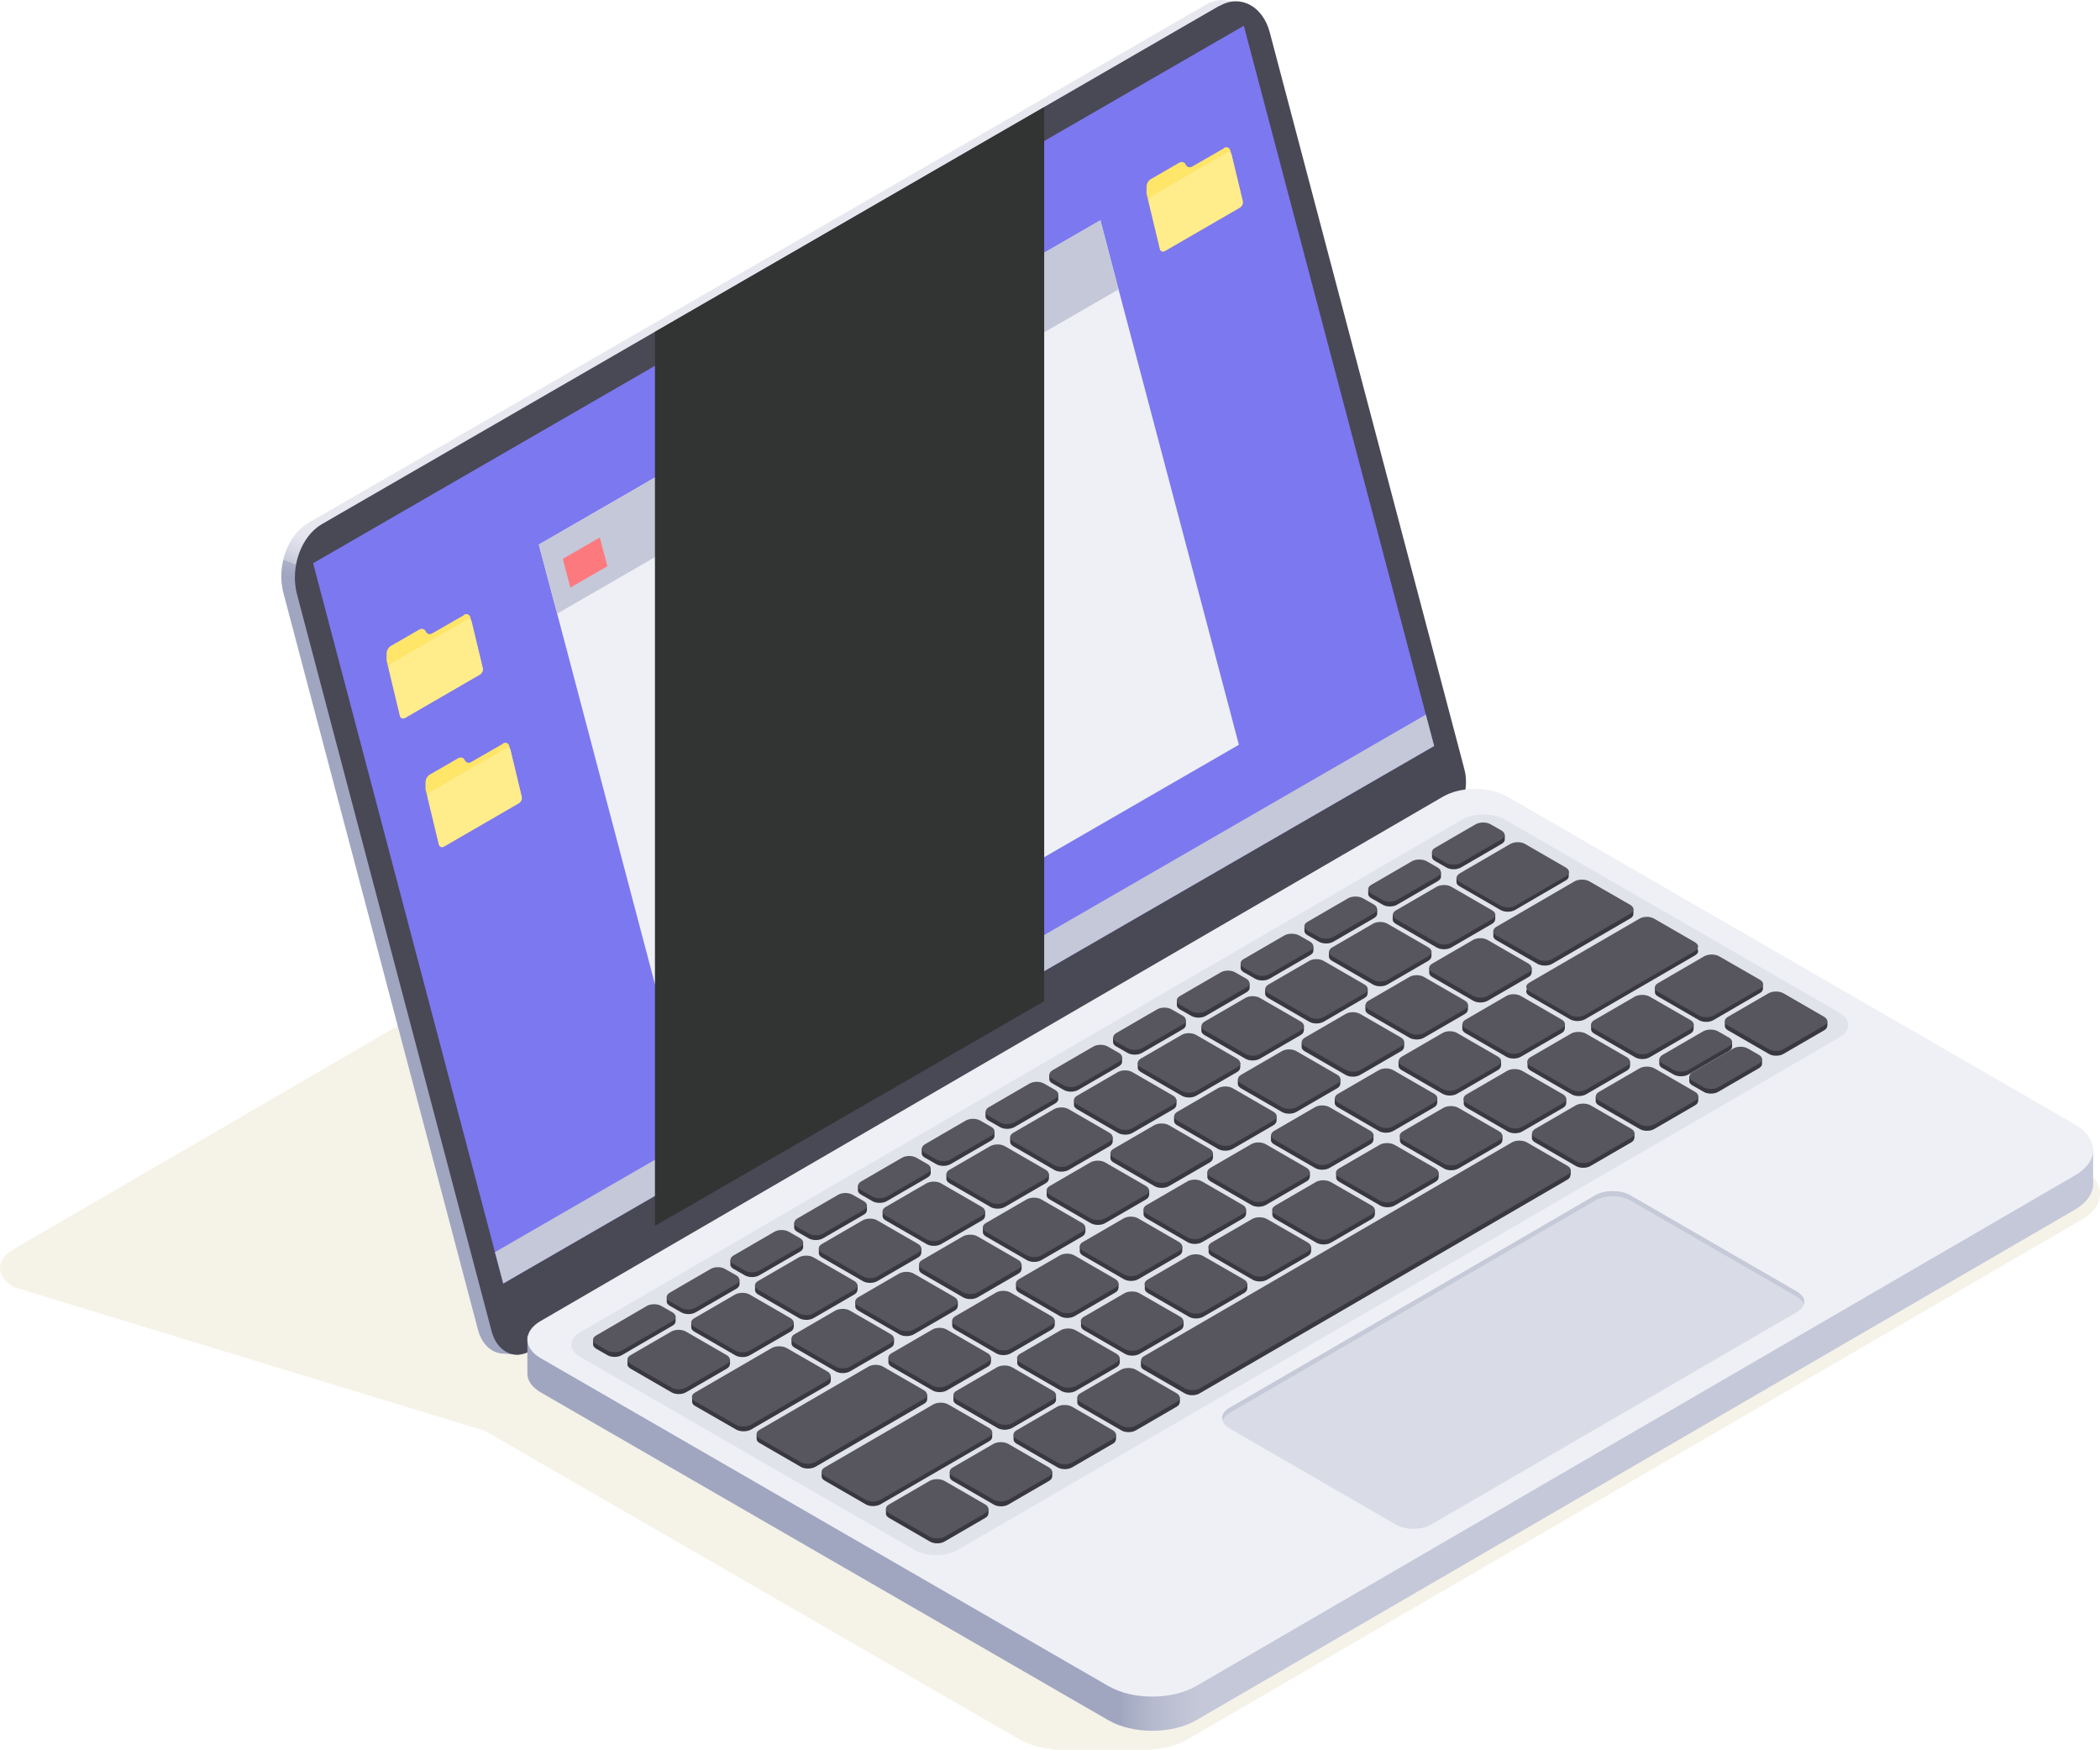 <svg xmlns="http://www.w3.org/2000/svg" xmlns:xlink="http://www.w3.org/1999/xlink" viewBox="0 0 119.18 99.3"><defs><style>      .cls-1 {        fill: #d9dbe6;      }      .cls-2 {        fill: #393842;      }      .cls-3 {        fill: #ffec8b;      }      .cls-4 {        fill: url(#_Áåçûìÿííûé_ãðàäèåíò_1184);      }      .cls-5 {        fill: #57565e;      }      .cls-6 {        fill: #323333;        mix-blend-mode: screen;      }      .cls-7 {        fill: #c4c8d8;      }      .cls-8 {        fill: #ffe568;      }      .cls-9 {        isolation: isolate;      }      .cls-10 {        fill: url(#_Áåçûìÿííûé_ãðàäèåíò_1200);      }      .cls-11 {        fill: #f5f2e8;      }      .cls-12 {        fill: #eff0f5;      }      .cls-13 {        fill: #e1e3eb;      }      .cls-14 {        fill: #c5c9d8;      }      .cls-15 {        fill: #7c78f0;      }      .cls-16 {        fill: #fc797e;      }      .cls-17 {        fill: #494855;      }    </style><linearGradient id="_&#xC1;&#xE5;&#xE7;&#xFB;&#xEC;&#xFF;&#xED;&#xED;&#xFB;&#xE9;_&#xE3;&#xF0;&#xE0;&#xE4;&#xE8;&#xE5;&#xED;&#xF2;_1200" data-name="&#xC1;&#xE5;&#xE7;&#xFB;&#xEC;&#xFF;&#xED;&#xED;&#xFB;&#xE9; &#xE3;&#xF0;&#xE0;&#xE4;&#xE8;&#xE5;&#xED;&#xF2; 1200" x1="36.73" y1="70.59" x2="63.35" y2="1.85" gradientUnits="userSpaceOnUse"><stop offset=".01" stop-color="#a0a6c0"></stop><stop offset=".38" stop-color="#a0a6c0"></stop><stop offset=".39" stop-color="#acb1c8"></stop><stop offset=".39" stop-color="#c6c9d9"></stop><stop offset=".4" stop-color="#d8d9e6"></stop><stop offset=".41" stop-color="#e3e3ed"></stop><stop offset=".42" stop-color="#e7e7f0"></stop></linearGradient><linearGradient id="_&#xC1;&#xE5;&#xE7;&#xFB;&#xEC;&#xFF;&#xED;&#xED;&#xFB;&#xE9;_&#xE3;&#xF0;&#xE0;&#xE4;&#xE8;&#xE5;&#xED;&#xF2;_1184" data-name="&#xC1;&#xE5;&#xE7;&#xFB;&#xEC;&#xFF;&#xED;&#xED;&#xFB;&#xE9; &#xE3;&#xF0;&#xE0;&#xE4;&#xE8;&#xE5;&#xED;&#xF2; 1184" x1="29.93" y1="72.45" x2="118.79" y2="72.45" gradientUnits="userSpaceOnUse"><stop offset=".01" stop-color="#a0a6c0"></stop><stop offset=".38" stop-color="#a0a6c0"></stop><stop offset=".38" stop-color="#a3a9c2"></stop><stop offset=".4" stop-color="#b5bace"></stop><stop offset=".42" stop-color="#c0c4d5"></stop><stop offset=".43" stop-color="#c4c8d8"></stop><stop offset=".94" stop-color="#c4c8d8"></stop><stop offset=".98" stop-color="#c4c8d8"></stop><stop offset="1" stop-color="#c4c8d8"></stop></linearGradient></defs><g class="cls-9"><g id="Layer_1" data-name="Layer 1"><g><path class="cls-11" d="M118.12,66.28l-32.75-18.91c-1.03-.59-2.68-.59-3.7,0l-.42.24-.42-.24c-.83-.48-2.07-.56-3.06-.27l-21.23-6.48c-1.03-.59-2.68-.59-3.7,0L.76,70.89c-1.02.59-1.01,1.55.01,2.14l26.75,8.16,30.3,17.49c.53.31,1.2.5,1.89.57v.04h5.7v-.03c.75-.06,1.46-.25,2.02-.58l50.71-29.47c1.39-.81,1.39-2.13-.02-2.94Z"></path><g><g><path class="cls-10" d="M82.29,43.71L71.23,1.87c-.2-.75-.62-1.29-1.13-1.56l.05-.24-.86-.07h0c-.28.02-.57.1-.86.27L17.5,29.67c-1.18.68-1.81,2.45-1.42,3.96l11.05,41.84c.23.85.82,1.35,1.48,1.34h0s.01,0,.01,0h0s.81.07.81.07l-.06-.23,51.83-29.92c.9-.52,1.38-1.86,1.08-3.01Z"></path><path class="cls-17" d="M69.2.33L18.27,29.74c-1.18.68-1.81,2.45-1.42,3.96l11.05,41.84c.3,1.14,1.27,1.65,2.17,1.13l51.96-30c.9-.52,1.38-1.86,1.08-3.01L72.06,1.83c-.4-1.5-1.68-2.17-2.85-1.49h0Z"></path><polygon class="cls-15" points="70.59 1.46 17.77 31.96 28.56 72.83 81.39 42.33 70.59 1.46"></polygon><g><path class="cls-8" d="M28.55,42.2l-1.81,1.04c-.13.07-.27.05-.34-.07l-.05-.08c-.07-.11-.21-.14-.34-.07l-1.63.94c-.13.08-.23.25-.23.41v.31s0,.07,0,.1l.75,3.13c.03.14.16.19.28.12l4.25-2.46c.12-.07.2-.24.16-.38l-.68-2.84c-.04-.19-.22-.26-.38-.16Z"></path><path class="cls-3" d="M28.7,42.46l-4.25,2.46c-.12.07-.2.24-.16.38l.63,2.62c.03.14.16.19.28.12l4.25-2.46c.12-.07.2-.24.16-.38l-.63-2.62c-.03-.14-.16-.19-.28-.12Z"></path></g><g><path class="cls-8" d="M26.34,34.9l-1.81,1.04c-.13.07-.27.05-.34-.07l-.05-.08c-.07-.11-.21-.14-.34-.07l-1.63.94c-.13.08-.23.25-.23.41v.31s0,.07,0,.1l.75,3.13c.03.14.16.19.28.12l4.25-2.46c.12-.07.2-.24.16-.38l-.68-2.84c-.04-.19-.22-.26-.38-.16Z"></path><path class="cls-3" d="M26.49,35.16l-4.25,2.46c-.12.07-.2.24-.16.38l.63,2.62c.03.14.16.19.28.12l4.25-2.46c.12-.07.2-.24.16-.38l-.63-2.62c-.03-.14-.16-.19-.28-.12Z"></path></g><g><path class="cls-8" d="M69.47,8.41l-1.81,1.04c-.13.07-.27.05-.34-.07l-.05-.08c-.07-.11-.21-.14-.34-.07l-1.63.94c-.13.08-.23.25-.23.41v.31s0,.07,0,.1l.75,3.13c.03.14.16.19.28.12l4.25-2.46c.12-.07.2-.24.16-.38l-.68-2.84c-.04-.19-.22-.26-.38-.16Z"></path><path class="cls-3" d="M69.62,8.66l-4.25,2.46c-.12.07-.2.24-.16.38l.63,2.62c.03.14.16.19.28.12l4.25-2.46c.12-.07.2-.24.16-.38l-.63-2.62c-.03-.14-.16-.19-.28-.12Z"></path></g><polygon class="cls-7" points="80.92 40.55 28.09 71.05 28.56 72.83 81.39 42.33 80.92 40.55"></polygon><g><polygon class="cls-12" points="70.31 42.26 38.44 60.66 31.62 34.82 30.58 30.9 62.45 12.5 63.48 16.42 70.31 42.26"></polygon><polygon class="cls-7" points="63.48 16.42 31.62 34.82 30.58 30.9 62.45 12.5 63.48 16.42"></polygon><polygon class="cls-16" points="32.37 33.34 34.47 32.13 34.04 30.5 31.94 31.71 32.37 33.34 32.37 33.34"></polygon><polygon class="cls-6" points="59.26 6.08 59.26 56.81 37.17 69.56 37.17 18.83 59.26 6.08"></polygon></g></g><g><g><path class="cls-4" d="M118.79,67.19v-1.96l-1.6.19-31.66-18.28c-1.01-.58-2.64-.58-3.64,0l-48.63,28.26-3.33.4v2.1h0c-.02.4.23.8.76,1.11l32.21,18.6c1.38.8,3.61.8,4.99,0l49.88-28.98c.66-.39,1-.89,1.02-1.4h0v-.04Z"></path><path class="cls-12" d="M117.75,63.8l-32.21-18.6c-1.01-.58-2.64-.58-3.64,0l-51.22,29.76c-1,.58-1,1.53.01,2.11l32.21,18.6c1.38.8,3.61.8,4.99,0l49.88-28.98c1.37-.8,1.36-2.09-.02-2.89h0Z"></path><path class="cls-13" d="M104.4,57.47l-19-10.97c-.67-.38-1.74-.38-2.41,0l-50.07,29.1c-.66.39-.66,1.01,0,1.39l19,10.97c.67.38,1.74.38,2.41,0l50.07-29.1c.66-.38.66-1.01,0-1.39Z"></path><path class="cls-1" d="M101.98,73.29l-9.45-5.46c-.55-.32-1.45-.32-2,0l-20.76,12.06c-.55.32-.55.84,0,1.16l9.45,5.46c.55.32,1.45.32,2,0l20.76-12.06c.55-.32.55-.84,0-1.16h0Z"></path><path class="cls-14" d="M69.77,80.18l20.76-12.06c.55-.32,1.44-.32,2,0l9.45,5.46c.21.12.34.28.39.44.08-.26-.05-.53-.39-.73l-9.45-5.46c-.55-.32-1.45-.32-2,0l-20.76,12.06c-.34.2-.46.47-.39.72.05-.16.18-.31.39-.43Z"></path></g><g><path class="cls-2" d="M41.43,77.4v-.27h-.22s-2.28-1.31-2.28-1.31c-.23-.14-.61-.13-.84,0l-2.28,1.33h-.2v.26h0v.02h0c0,.08.06.16.17.23l2.32,1.34c.23.14.61.14.84,0l2.31-1.34c.12-.07.17-.16.17-.24Z"></path><path class="cls-2" d="M56.1,85.87v-.27h-.22s-2.28-1.31-2.28-1.31c-.23-.13-.61-.13-.84,0l-2.28,1.33h-.2v.26h0v.02h0c0,.08.06.16.17.23l2.32,1.34c.23.14.61.14.84,0l2.31-1.34c.12-.07.17-.16.17-.24Z"></path><path class="cls-2" d="M59.72,83.77v-.27h-.22s-2.28-1.31-2.28-1.31c-.23-.14-.61-.13-.84,0l-2.28,1.33h-.2v.26h0v.02h0c0,.08.06.16.17.23l2.32,1.34c.23.14.61.14.84,0l2.31-1.34c.12-.07.17-.16.17-.24Z"></path><path class="cls-2" d="M63.34,81.66v-.27h-.22s-2.28-1.31-2.28-1.31c-.23-.14-.61-.13-.84,0l-2.28,1.33h-.2v.26h0v.02h0c0,.08.06.16.17.23l2.32,1.34c.23.14.61.14.84,0l2.31-1.34c.12-.07.17-.16.17-.24Z"></path><path class="cls-2" d="M66.96,79.56v-.27h-.22s-2.28-1.31-2.28-1.31c-.23-.14-.61-.13-.84,0l-2.28,1.33h-.2v.26h0v.02h0c0,.08.06.16.17.23l2.32,1.34c.23.14.61.14.84,0l2.31-1.34c.12-.07.17-.16.17-.24Z"></path><path class="cls-2" d="M45.05,75.3v-.27h-.22s-2.28-1.31-2.28-1.31c-.23-.14-.61-.13-.84,0l-2.28,1.33h-.2v.26h0v.02h0c0,.08.06.16.17.23l2.32,1.34c.23.14.61.14.84,0l2.31-1.34c.12-.07.17-.16.17-.24Z"></path><path class="cls-2" d="M50.74,76.21v-.27h-.22s-2.28-1.31-2.28-1.31c-.23-.14-.61-.13-.84,0l-2.28,1.33h-.2v.26h0v.02h0c0,.08.06.16.17.23l2.32,1.34c.23.14.61.14.84,0l2.31-1.34c.12-.07.17-.16.17-.24Z"></path><path class="cls-2" d="M54.36,74.11v-.27h-.22s-2.28-1.31-2.28-1.31c-.23-.14-.61-.13-.84,0l-2.28,1.33h-.2v.26h0v.02h0c0,.08.06.16.17.23l2.32,1.34c.23.14.61.14.84,0l2.31-1.34c.12-.07.17-.16.17-.24Z"></path><path class="cls-2" d="M56.24,77.29v-.27h-.22s-2.28-1.31-2.28-1.31c-.23-.14-.61-.13-.84,0l-2.28,1.33h-.2v.26h0v.02h0c0,.08.06.16.17.23l2.32,1.34c.23.14.61.14.84,0l2.31-1.34c.12-.07.17-.16.17-.24Z"></path><path class="cls-2" d="M59.93,79.42v-.27h-.22s-2.28-1.31-2.28-1.31c-.23-.13-.61-.13-.84,0l-2.28,1.33h-.2v.26h0v.02h0c0,.08.06.16.17.23l2.32,1.34c.23.14.61.14.84,0l2.31-1.34c.12-.07.17-.16.17-.24Z"></path><path class="cls-2" d="M63.55,77.32v-.27h-.22s-2.28-1.31-2.28-1.31c-.23-.13-.61-.13-.84,0l-2.28,1.33h-.2v.26h0v.02h0c0,.08.06.16.17.23l2.32,1.34c.23.14.61.14.84,0l2.31-1.34c.12-.07.17-.16.17-.24Z"></path><path class="cls-2" d="M67.17,75.22v-.27h-.22s-2.28-1.31-2.28-1.31c-.23-.13-.61-.13-.84,0l-2.28,1.33h-.2v.26h0v.02h0c0,.08.06.16.17.23l2.32,1.34c.23.14.61.14.84,0l2.31-1.34c.12-.07.17-.16.17-.24Z"></path><path class="cls-2" d="M70.79,73.11v-.27h-.22s-2.28-1.31-2.28-1.31c-.23-.13-.61-.13-.84,0l-2.28,1.33h-.2v.26h0v.02h0c0,.08.06.16.17.23l2.32,1.34c.23.14.61.14.84,0l2.31-1.34c.12-.07.17-.16.17-.24Z"></path><path class="cls-2" d="M74.41,71.01v-.27h-.22s-2.28-1.31-2.28-1.31c-.23-.14-.61-.13-.84,0l-2.28,1.33h-.2v.26h0v.02h0c0,.08.06.16.17.23l2.32,1.34c.23.14.61.14.84,0l2.31-1.34c.12-.07.17-.16.17-.24Z"></path><path class="cls-2" d="M78.03,68.91v-.27h-.22s-2.28-1.31-2.28-1.31c-.23-.14-.61-.13-.84,0l-2.28,1.33h-.2v.26h0v.02h0c0,.08.06.16.17.23l2.32,1.34c.23.14.61.14.84,0l2.31-1.34c.12-.07.17-.16.17-.24Z"></path><path class="cls-2" d="M81.65,66.8v-.27h-.22s-2.28-1.31-2.28-1.31c-.23-.14-.61-.13-.84,0l-2.28,1.33h-.2v.26h0v.02h0c0,.08.06.16.17.23l2.32,1.34c.23.14.61.14.84,0l2.31-1.34c.12-.07.17-.16.17-.24Z"></path><path class="cls-2" d="M85.27,64.7v-.27h-.22s-2.28-1.31-2.28-1.31c-.23-.14-.61-.13-.84,0l-2.28,1.33h-.2v.26h0v.02h0c0,.08.06.16.17.23l2.32,1.34c.23.14.61.14.84,0l2.31-1.34c.12-.07.17-.16.17-.24Z"></path><path class="cls-2" d="M88.89,62.6v-.27h-.22s-2.28-1.31-2.28-1.31c-.23-.14-.61-.13-.84,0l-2.28,1.33h-.2v.26h0v.02h0c0,.08.06.16.17.23l2.32,1.34c.23.14.61.14.84,0l2.31-1.34c.12-.07.17-.16.17-.24Z"></path><path class="cls-2" d="M92.76,64.56v-.27h-.22s-2.28-1.31-2.28-1.31c-.23-.14-.61-.13-.84,0l-2.28,1.33h-.2v.26h0v.02h0c0,.08.06.16.17.23l2.32,1.34c.23.14.61.14.84,0l2.31-1.34c.12-.07.17-.16.17-.24Z"></path><path class="cls-2" d="M96.38,62.46v-.27h-.22s-2.28-1.31-2.28-1.31c-.23-.14-.61-.13-.84,0l-2.28,1.33h-.2v.26h0v.02h0c0,.08.06.16.17.23l2.32,1.34c.23.14.61.14.84,0l2.31-1.34c.12-.07.17-.16.17-.24Z"></path><path class="cls-2" d="M103.71,58.2v-.27h-.22s-2.28-1.31-2.28-1.31c-.23-.14-.61-.13-.84,0l-2.28,1.33h-.2v.26h0v.02h0c0,.08.06.16.17.23l2.32,1.34c.23.14.61.14.84,0l2.31-1.34c.12-.07.17-.16.17-.24Z"></path><path class="cls-2" d="M99.84,55.83l-2.28-1.32c-.23-.14-.61-.13-.84,0l-.32.19h0l-1.96,1.14h-.2v.12l-.12.07h-.2v.26h0v.02h0c0,.08.06.16.17.23l2.32,1.34c.23.14.61.14.84,0l2.63-1.53c.12-.07.17-.16.17-.24v-.27h-.22Z"></path><path class="cls-2" d="M92.51,60.49v-.27h-.22s-2.28-1.31-2.28-1.31c-.23-.14-.61-.13-.84,0l-2.28,1.33h-.2v.26h0v.02h0c0,.08.06.16.17.23l2.32,1.34c.23.14.61.14.84,0l2.31-1.34c.12-.07.17-.16.17-.24Z"></path><path class="cls-2" d="M96.12,58.39v-.27h-.22s-2.28-1.31-2.28-1.31c-.23-.14-.61-.13-.84,0l-2.28,1.33h-.2v.26h0v.02h0c0,.08.06.16.17.23l2.32,1.34c.23.14.61.14.84,0l2.31-1.34c.12-.07.17-.16.17-.24Z"></path><path class="cls-2" d="M59.86,75.19v-.27h-.22s-2.28-1.31-2.28-1.31c-.23-.14-.61-.13-.84,0l-2.28,1.33h-.2v.26h0v.02h0c0,.08.06.16.17.23l2.32,1.34c.23.14.61.14.84,0l2.31-1.34c.12-.07.17-.16.17-.24Z"></path><path class="cls-2" d="M63.48,73.08v-.27h-.22s-2.28-1.31-2.28-1.31c-.23-.14-.61-.13-.84,0l-2.28,1.33h-.2v.26h0v.02h0c0,.08.06.16.17.23l2.32,1.34c.23.14.61.14.84,0l2.31-1.34c.12-.07.17-.16.17-.24Z"></path><path class="cls-2" d="M67.1,70.98v-.27h-.22s-2.28-1.31-2.28-1.31c-.23-.14-.61-.13-.84,0l-2.28,1.33h-.2v.26h0v.02h0c0,.08.06.16.17.23l2.32,1.34c.23.14.61.14.84,0l2.31-1.34c.12-.07.17-.16.17-.24Z"></path><path class="cls-2" d="M70.72,68.88v-.27h-.22s-2.28-1.31-2.28-1.31c-.23-.14-.61-.13-.84,0l-2.28,1.33h-.2v.26h0v.02h0c0,.08.06.16.17.23l2.32,1.34c.23.14.61.14.84,0l2.31-1.34c.12-.07.17-.16.17-.24Z"></path><path class="cls-2" d="M74.34,66.77v-.27h-.22s-2.28-1.31-2.28-1.31c-.23-.14-.61-.13-.84,0l-2.28,1.33h-.2v.26h0v.02h0c0,.08.06.16.17.23l2.32,1.34c.23.14.61.14.84,0l2.31-1.34c.12-.07.17-.16.17-.24Z"></path><path class="cls-2" d="M77.95,64.67v-.27h-.22s-2.28-1.31-2.28-1.31c-.23-.14-.61-.13-.84,0l-2.28,1.33h-.2v.26h0v.02h0c0,.08.06.16.17.23l2.32,1.34c.23.14.61.14.84,0l2.31-1.34c.12-.07.17-.16.17-.24Z"></path><path class="cls-2" d="M81.57,62.57v-.27h-.22s-2.28-1.31-2.28-1.31c-.23-.14-.61-.13-.84,0l-2.28,1.33h-.2v.26h0v.02h0c0,.08.06.16.17.23l2.32,1.34c.23.14.61.14.84,0l2.31-1.34c.12-.07.17-.16.17-.24Z"></path><path class="cls-2" d="M85.19,60.46v-.27h-.22s-2.28-1.31-2.28-1.31c-.23-.14-.61-.13-.84,0l-2.28,1.33h-.2v.26h0v.02h0c0,.08.06.16.17.23l2.32,1.34c.23.14.61.14.84,0l2.31-1.34c.12-.07.17-.16.17-.24Z"></path><path class="cls-2" d="M88.81,58.36v-.27h-.22s-2.28-1.31-2.28-1.31c-.23-.14-.61-.13-.84,0l-2.28,1.33h-.2v.26h0v.02h0c0,.08.06.16.17.23l2.32,1.34c.23.14.61.14.84,0l2.31-1.34c.12-.07.17-.16.17-.24Z"></path><path class="cls-2" d="M57.98,72.01v-.27h-.22s-2.28-1.31-2.28-1.31c-.23-.14-.61-.13-.84,0l-2.28,1.33h-.2v.26h0v.02h0c0,.08.06.16.17.23l2.32,1.34c.23.14.61.14.84,0l2.31-1.34c.12-.07.17-.16.17-.24Z"></path><path class="cls-2" d="M61.6,69.9v-.27h-.22s-2.28-1.31-2.28-1.31c-.23-.14-.61-.13-.84,0l-2.28,1.33h-.2v.26h0v.02h0c0,.08.06.16.17.23l2.32,1.34c.23.14.61.14.84,0l2.31-1.34c.12-.07.17-.16.17-.24Z"></path><path class="cls-2" d="M65.22,67.8v-.27h-.22s-2.28-1.31-2.28-1.31c-.23-.14-.61-.13-.84,0l-2.28,1.33h-.2v.26h0v.02h0c0,.08.06.16.17.23l2.32,1.34c.23.14.61.14.84,0l2.31-1.34c.12-.07.17-.16.17-.24Z"></path><path class="cls-2" d="M68.84,65.7v-.27h-.22s-2.28-1.31-2.28-1.31c-.23-.14-.61-.13-.84,0l-2.28,1.33h-.2v.26h0v.02h0c0,.08.06.16.17.23l2.32,1.34c.23.14.61.14.84,0l2.31-1.34c.12-.07.17-.16.17-.24Z"></path><path class="cls-2" d="M72.45,63.59v-.27h-.22s-2.28-1.31-2.28-1.31c-.23-.14-.61-.13-.84,0l-2.28,1.33h-.2v.26h0v.02h0c0,.08.06.16.17.23l2.32,1.34c.23.14.61.14.84,0l2.31-1.34c.12-.07.17-.16.17-.24Z"></path><path class="cls-2" d="M76.07,61.49v-.27h-.22s-2.28-1.31-2.28-1.31c-.23-.14-.61-.13-.84,0l-2.28,1.33h-.2v.26h0v.02h0c0,.08.06.16.17.23l2.32,1.34c.23.14.61.14.84,0l2.31-1.34c.12-.07.17-.16.17-.24Z"></path><path class="cls-2" d="M79.69,59.39v-.27h-.22s-2.28-1.31-2.28-1.31c-.23-.14-.61-.13-.84,0l-2.28,1.33h-.2v.26h0v.02h0c0,.08.06.16.17.23l2.32,1.34c.23.14.61.14.84,0l2.31-1.34c.12-.07.17-.16.17-.24Z"></path><path class="cls-2" d="M83.31,57.28v-.27h-.22s-2.28-1.31-2.28-1.31c-.23-.14-.61-.13-.84,0l-2.28,1.33h-.2v.26h0v.02h0c0,.08.06.16.17.23l2.32,1.34c.23.14.61.14.84,0l2.31-1.34c.12-.07.17-.16.17-.24Z"></path><path class="cls-2" d="M86.93,55.18v-.27h-.22s-2.28-1.31-2.28-1.31c-.23-.13-.61-.13-.84,0l-2.28,1.33h-.2v.26h0v.02h0c0,.08.06.16.17.23l2.32,1.34c.23.14.61.14.84,0l2.31-1.34c.12-.07.17-.16.17-.24Z"></path><path class="cls-2" d="M48.67,73.19v-.27h-.22s-2.28-1.31-2.28-1.31c-.23-.14-.61-.13-.84,0l-2.28,1.33h-.2v.26h0v.02h0c0,.08.06.16.17.23l2.32,1.34c.23.14.61.14.84,0l2.31-1.34c.12-.07.17-.16.17-.24Z"></path><path class="cls-2" d="M52.29,71.09v-.27h-.22s-2.28-1.31-2.28-1.31c-.23-.14-.61-.13-.84,0l-2.28,1.33h-.2v.26h0v.02h0c0,.08.06.16.17.23l2.32,1.34c.23.14.61.14.84,0l2.31-1.34c.12-.07.17-.16.17-.24Z"></path><path class="cls-2" d="M55.91,68.99v-.27h-.22s-2.28-1.31-2.28-1.31c-.23-.14-.61-.13-.84,0l-2.28,1.33h-.2v.26h0v.02h0c0,.08.06.16.17.23l2.32,1.34c.23.14.61.14.84,0l2.31-1.34c.12-.07.17-.16.17-.24Z"></path><path class="cls-2" d="M59.53,66.88v-.27h-.22s-2.28-1.31-2.28-1.31c-.23-.14-.61-.13-.84,0l-2.28,1.33h-.2v.26h0v.02h0c0,.08.06.16.17.23l2.32,1.34c.23.14.61.14.84,0l2.31-1.34c.12-.07.17-.16.17-.24Z"></path><path class="cls-2" d="M63.15,64.78v-.27h-.22s-2.28-1.31-2.28-1.31c-.23-.14-.61-.13-.84,0l-2.28,1.33h-.2v.26h0v.02h0c0,.08.06.16.17.23l2.32,1.34c.23.14.61.14.84,0l2.31-1.34c.12-.07.17-.16.17-.24Z"></path><path class="cls-2" d="M66.77,62.68v-.27h-.22s-2.28-1.31-2.28-1.31c-.23-.14-.61-.13-.84,0l-2.28,1.33h-.2v.26h0v.02h0c0,.08.06.16.17.23l2.32,1.34c.23.14.61.14.84,0l2.31-1.34c.12-.07.17-.16.17-.24Z"></path><path class="cls-2" d="M70.39,60.57v-.27h-.22s-2.28-1.31-2.28-1.31c-.23-.14-.61-.13-.84,0l-2.28,1.33h-.2v.26h0v.02h0c0,.08.06.16.17.23l2.32,1.34c.23.14.61.14.84,0l2.31-1.34c.12-.07.17-.16.17-.24Z"></path><path class="cls-2" d="M74,58.47v-.27h-.22s-2.28-1.31-2.28-1.31c-.23-.14-.61-.13-.84,0l-2.28,1.33h-.2v.26h0v.02h0c0,.08.06.16.17.23l2.32,1.34c.23.14.61.14.84,0l2.31-1.34c.12-.07.17-.16.17-.24Z"></path><path class="cls-2" d="M77.62,56.37v-.27h-.22s-2.28-1.31-2.28-1.31c-.23-.14-.61-.13-.84,0l-2.28,1.33h-.2v.26h0v.02h0c0,.08.06.16.17.23l2.32,1.34c.23.14.61.14.84,0l2.31-1.34c.12-.07.17-.16.17-.24Z"></path><path class="cls-2" d="M81.24,54.26v-.27h-.22s-2.28-1.31-2.28-1.31c-.23-.14-.61-.13-.84,0l-2.28,1.33h-.2v.26h0v.02h0c0,.08.06.16.17.23l2.32,1.34c.23.14.61.14.84,0l2.31-1.34c.12-.07.17-.16.17-.24Z"></path><path class="cls-2" d="M84.86,52.16v-.27h-.22s-2.28-1.31-2.28-1.31c-.23-.14-.61-.13-.84,0l-2.28,1.33h-.2v.26h0v.02h0c0,.08.06.16.17.23l2.32,1.34c.23.14.61.14.84,0l2.31-1.34c.12-.07.17-.16.17-.24Z"></path><path class="cls-2" d="M89.04,49.45h-.23s-2.27-1.3-2.27-1.3c-.23-.13-.61-.13-.84,0l-2.81,1.63h-.23s0,.26,0,.26c0,.01,0,.02,0,.03h0s0,.01,0,.01c.01.08.07.15.17.21l2.32,1.34c.23.14.61.14.84,0l2.87-1.67c.12-.07.18-.16.17-.26h0v-.27Z"></path><path class="cls-2" d="M89.14,66.66v-.26h-.22s-2.28-1.32-2.28-1.32c-.17-.1-.43-.13-.65-.07-.07.02-.14.04-.2.08l-2.28,1.33h-.2v.12l-16.08,9.35h0s-2.28,1.33-2.28,1.33h-.2v.26h0v.02h0s0,0,0,0c0,.02,0,.03.01.05,0,0,0,0,0,.01,0,.02.01.03.03.05,0,0,.02.02.02.03,0,.01.02.02.03.03.02.02.04.03.07.05h0s2.32,1.34,2.32,1.34c.06.03.13.06.2.08.07.02.15.03.22.03.15,0,.3-.03.42-.1l2.31-1.34h0l18.57-10.79c.12-.07.18-.16.17-.25Z"></path><path class="cls-2" d="M41.97,72.87s0,0,0,0v-.26l-.15.04s-.02-.01-.03-.02l-.63-.36c-.23-.14-.61-.14-.84,0l-2.14,1.24-.34.08v.28c0,.08.07.17.18.23l.63.36c.23.14.61.14.84,0l2.31-1.34c.11-.07.17-.15.17-.24h0Z"></path><path class="cls-2" d="M45.58,70.77s0,0,0,0v-.26l-.15.04s-.02-.01-.03-.02l-.63-.36c-.23-.14-.61-.14-.84,0l-2.14,1.24-.34.08v.28c0,.08.07.17.18.23l.63.36c.23.14.61.14.84,0l2.31-1.34c.11-.07.17-.15.17-.24h0Z"></path><path class="cls-2" d="M49.2,68.67s0,0,0,0v-.26l-.15.04s-.02-.01-.03-.02l-.63-.36c-.23-.14-.61-.14-.84,0l-2.14,1.24-.34.08v.28c0,.08.07.17.18.23l.63.36c.23.14.61.14.84,0l2.31-1.34c.11-.07.17-.15.17-.24h0Z"></path><path class="cls-2" d="M52.82,66.56s0,0,0,0v-.26l-.15.04s-.02-.01-.03-.02l-.63-.36c-.23-.14-.61-.14-.84,0l-2.14,1.24-.34.08v.28c0,.08.07.17.18.23l.63.36c.23.14.61.14.84,0l2.31-1.34c.11-.07.17-.15.17-.24h0Z"></path><path class="cls-2" d="M56.44,64.46h0v-.26l-.15.04s-.02-.01-.03-.02l-.63-.36c-.23-.14-.61-.14-.84,0l-2.14,1.24-.34.08v.28c0,.08.07.17.18.23l.63.36c.23.14.61.14.84,0l2.31-1.34c.11-.07.17-.15.17-.24h0Z"></path><path class="cls-2" d="M60.06,62.36s0,0,0,0v-.26l-.15.04s-.02-.01-.03-.02l-.63-.36c-.23-.14-.61-.14-.84,0l-2.14,1.24-.34.08v.28c0,.08.07.17.18.23l.63.36c.23.14.61.14.84,0l2.31-1.34c.11-.07.17-.15.17-.24h0Z"></path><path class="cls-2" d="M63.68,60.25h0v-.26l-.15.04s-.02-.01-.03-.02l-.63-.36c-.23-.14-.61-.14-.84,0l-2.14,1.24-.34.08v.28c0,.08.07.17.18.23l.63.36c.23.14.61.14.84,0l2.31-1.34c.11-.07.17-.15.17-.24h0Z"></path><path class="cls-2" d="M67.3,58.15s0,0,0,0v-.26l-.15.04s-.02-.01-.03-.02l-.63-.36c-.23-.14-.61-.14-.84,0l-2.14,1.24-.34.08v.28c0,.08.07.17.18.23l.63.36c.23.14.61.14.84,0l2.31-1.34c.11-.07.17-.15.17-.24h0Z"></path><path class="cls-2" d="M70.92,56.05h0v-.26l-.15.04s-.02-.01-.03-.02l-.63-.36c-.23-.14-.61-.14-.84,0l-2.14,1.24-.34.08v.28c0,.08.07.17.18.23l.63.36c.23.14.61.14.84,0l2.31-1.34c.11-.07.17-.15.17-.24h0Z"></path><path class="cls-2" d="M74.54,53.94s0,0,0,0v-.26l-.15.04s-.02-.01-.03-.02l-.63-.36c-.23-.14-.61-.14-.84,0l-2.14,1.24-.34.08v.28c0,.08.07.17.18.23l.63.36c.23.14.61.14.84,0l2.31-1.34c.11-.07.17-.15.17-.24h0Z"></path><path class="cls-2" d="M78.16,51.84h0v-.26l-.15.04s-.02-.01-.03-.02l-.63-.36c-.23-.14-.61-.14-.84,0l-2.14,1.24-.34.08v.28c0,.08.07.17.18.23l.63.36c.23.14.61.14.84,0l2.31-1.34c.11-.07.17-.15.17-.24h0Z"></path><path class="cls-2" d="M81.78,49.74s0,0,0,0v-.26l-.15.04s-.02-.01-.03-.02l-.63-.36c-.23-.14-.61-.14-.84,0l-2.14,1.24-.34.08v.28c0,.08.07.17.18.23l.63.36c.23.14.61.14.84,0l2.31-1.34c.11-.07.17-.15.17-.24h0Z"></path><path class="cls-2" d="M85.4,47.63h0v-.26l-.15.04s-.02-.01-.03-.02l-.63-.36c-.23-.14-.61-.14-.84,0l-2.14,1.24-.34.08v.28c0,.08.07.17.18.23l.63.36c.23.14.61.14.84,0l2.31-1.34c.11-.07.17-.15.17-.24h0Z"></path><path class="cls-2" d="M47.14,78.07l-.16.03s0,0-.01,0l-2.33-1.34c-.23-.13-.61-.13-.84,0l-4.29,2.49-.23.04v.24h0v.02h0c0,.08.06.17.17.23l2.33,1.34c.23.13.61.13.84,0l4.36-2.53c.12-.07.17-.16.17-.24h0v-.26Z"></path><path class="cls-2" d="M52.62,79.13l-.16.04s0,0-.02-.01l-2.32-1.34c-.23-.14-.61-.14-.84,0l-6.03,3.5-.31.07v.26h0c0,.09.06.17.18.24l2.32,1.34c.23.14.61.13.84,0l6.17-3.58c.12-.07.17-.16.17-.25h0v-.27Z"></path><path class="cls-2" d="M56.31,81.26l-.16.04s0,0-.02-.01l-2.32-1.34c-.23-.14-.61-.14-.84,0l-6.03,3.5-.31.07v.26h0c0,.09.06.17.18.24l2.32,1.34c.23.14.61.13.84,0l6.17-3.58c.12-.07.17-.16.17-.25h0v-.27Z"></path><path class="cls-2" d="M92.71,51.58l-.17.03s0,0,0,0l-2.33-1.34c-.23-.13-.61-.13-.84,0l-4.37,2.54-.25.04v.25h0v.02h0c0,.08.06.17.17.23l2.33,1.34c.23.13.61.14.84,0l4.44-2.58c.12-.07.17-.16.17-.25h0v-.26Z"></path><path class="cls-2" d="M96.2,53.72l-2.32-1.34c-.23-.14-.61-.14-.84,0l-6.25,3.63c-.23.14-.23.35,0,.49l2.32,1.34c.23.13.61.13.84,0l6.25-3.63c.23-.13.23-.35,0-.49h0Z"></path><path class="cls-2" d="M98.3,59.38s0,0,0,0v-.26l-.15.04s-.02-.01-.03-.02l-.63-.36c-.23-.14-.61-.14-.84,0l-2.14,1.24-.34.08v.28c0,.08.07.17.18.23l.63.36c.23.13.61.14.84,0l2.31-1.34c.11-.07.17-.15.17-.24h0Z"></path><path class="cls-2" d="M100,60.36s0,0,0,0v-.26l-.15.04s-.02-.01-.03-.02l-.63-.36c-.23-.14-.61-.14-.84,0l-2.14,1.24-.34.08v.28c0,.08.07.17.18.23l.63.36c.23.14.61.14.84,0l2.31-1.34c.11-.07.17-.15.17-.24h0Z"></path><path class="cls-2" d="M59.76,79.18l-2.32-1.34c-.23-.14-.61-.14-.84,0l-2.31,1.34c-.23.13-.23.35,0,.49l2.32,1.34c.23.14.61.13.84,0l2.31-1.34c.23-.14.23-.35,0-.49h0Z"></path></g><path class="cls-2" d="M38.34,74.96h0v-.28l-.17.05s0,0,0,0l-.63-.36c-.23-.14-.61-.14-.84,0l-2.66,1.55-.38.11v.28h0c.01.08.07.15.17.22l.63.36c.23.14.61.14.84,0l2.87-1.67c.12-.07.18-.16.17-.25Z"></path><g><path class="cls-5" d="M41.25,76.9l-2.32-1.34c-.23-.14-.61-.13-.84,0l-2.31,1.34c-.23.13-.23.35,0,.49l2.32,1.34c.23.14.61.14.84,0l2.31-1.34c.23-.13.23-.35,0-.49h0Z"></path><path class="cls-5" d="M44.87,74.8l-2.32-1.34c-.23-.14-.61-.13-.84,0l-2.31,1.34c-.23.13-.23.35,0,.49l2.32,1.34c.23.14.61.14.84,0l2.31-1.34c.23-.13.23-.35,0-.49h0Z"></path><path class="cls-5" d="M48.49,72.69l-2.32-1.34c-.23-.14-.61-.13-.84,0l-2.31,1.34c-.23.13-.23.35,0,.49l2.32,1.34c.23.14.61.14.84,0l2.31-1.34c.23-.13.23-.35,0-.49h0Z"></path><path class="cls-5" d="M52.11,70.59l-2.32-1.34c-.23-.14-.61-.13-.84,0l-2.31,1.34c-.23.13-.23.35,0,.49l2.32,1.34c.23.14.61.14.84,0l2.31-1.34c.23-.14.23-.35,0-.49h0Z"></path><path class="cls-5" d="M55.73,68.49l-2.32-1.34c-.23-.14-.61-.13-.84,0l-2.31,1.34c-.23.13-.23.35,0,.49l2.32,1.34c.23.14.61.14.84,0l2.31-1.34c.23-.14.23-.35,0-.49h0Z"></path><path class="cls-5" d="M59.35,66.38l-2.32-1.34c-.23-.14-.61-.13-.84,0l-2.31,1.34c-.23.14-.23.35,0,.49l2.32,1.34c.23.14.61.14.84,0l2.31-1.34c.23-.14.23-.35,0-.49h0Z"></path><path class="cls-5" d="M62.97,64.28l-2.32-1.34c-.23-.14-.61-.13-.84,0l-2.31,1.34c-.23.14-.23.35,0,.49l2.32,1.34c.23.14.61.14.84,0l2.31-1.34c.23-.14.23-.35,0-.49h0Z"></path><path class="cls-5" d="M66.59,62.18l-2.32-1.34c-.23-.14-.61-.14-.84,0l-2.31,1.34c-.23.14-.23.35,0,.49l2.32,1.34c.23.14.61.14.84,0l2.31-1.34c.23-.13.23-.35,0-.49h0Z"></path><path class="cls-5" d="M70.21,60.07l-2.32-1.34c-.23-.14-.61-.14-.84,0l-2.31,1.34c-.23.14-.23.35,0,.49l2.32,1.34c.23.14.61.14.84,0l2.31-1.34c.23-.13.23-.35,0-.49h0Z"></path><path class="cls-5" d="M73.83,57.97l-2.32-1.34c-.23-.14-.61-.14-.84,0l-2.31,1.34c-.23.14-.23.35,0,.49l2.32,1.34c.23.14.61.14.84,0l2.31-1.34c.23-.13.23-.35,0-.49h0Z"></path><path class="cls-5" d="M77.45,55.87l-2.32-1.34c-.23-.14-.61-.14-.84,0l-2.31,1.34c-.23.14-.23.35,0,.49l2.32,1.34c.23.14.61.14.84,0l2.31-1.34c.23-.13.23-.35,0-.49h0Z"></path><path class="cls-5" d="M54.18,73.61l-2.32-1.34c-.23-.14-.61-.13-.84,0l-2.31,1.34c-.23.13-.23.35,0,.49l2.32,1.34c.23.13.61.13.84,0l2.31-1.34c.23-.13.23-.35,0-.49h0Z"></path><path class="cls-5" d="M57.8,71.5l-2.32-1.34c-.23-.14-.61-.13-.84,0l-2.31,1.34c-.23.13-.23.35,0,.49l2.32,1.34c.23.13.61.13.84,0l2.31-1.34c.23-.13.23-.35,0-.49h0Z"></path><path class="cls-5" d="M61.42,69.4l-2.32-1.34c-.23-.14-.61-.13-.84,0l-2.31,1.34c-.23.13-.23.35,0,.49l2.32,1.34c.23.13.61.13.84,0l2.31-1.34c.23-.13.23-.35,0-.49h0Z"></path><path class="cls-5" d="M65.04,67.3l-2.32-1.34c-.23-.14-.61-.13-.84,0l-2.31,1.34c-.23.13-.23.35,0,.49l2.32,1.34c.23.13.61.13.84,0l2.31-1.34c.23-.13.23-.35,0-.49h0Z"></path><path class="cls-5" d="M68.66,65.19l-2.32-1.34c-.23-.14-.61-.13-.84,0l-2.31,1.34c-.23.14-.23.35,0,.49l2.32,1.34c.23.13.61.14.84,0l2.31-1.34c.23-.13.23-.35,0-.49h0Z"></path><path class="cls-5" d="M72.28,63.09l-2.32-1.34c-.23-.14-.61-.13-.84,0l-2.31,1.34c-.23.14-.23.35,0,.49l2.32,1.34c.23.13.61.14.84,0l2.31-1.34c.23-.13.23-.35,0-.49h0Z"></path><path class="cls-5" d="M75.9,60.99l-2.32-1.34c-.23-.14-.61-.14-.84,0l-2.31,1.34c-.23.14-.23.35,0,.49l2.32,1.34c.23.13.61.14.84,0l2.31-1.34c.23-.13.23-.35,0-.49h0Z"></path><path class="cls-5" d="M79.52,58.88l-2.32-1.34c-.23-.14-.61-.14-.84,0l-2.31,1.34c-.23.14-.23.35,0,.49l2.32,1.34c.23.13.61.14.84,0l2.31-1.34c.23-.13.23-.35,0-.49h0Z"></path><path class="cls-5" d="M83.14,56.78l-2.32-1.34c-.23-.14-.61-.14-.84,0l-2.31,1.34c-.23.14-.23.35,0,.49l2.32,1.34c.23.13.61.14.84,0l2.31-1.34c.23-.13.23-.35,0-.49h0Z"></path><path class="cls-5" d="M86.75,54.68l-2.32-1.34c-.23-.14-.61-.14-.84,0l-2.31,1.34c-.23.14-.23.35,0,.49l2.32,1.34c.23.13.61.14.84,0l2.31-1.34c.23-.13.23-.35,0-.49h0Z"></path><path class="cls-5" d="M81.07,53.76l-2.32-1.34c-.23-.14-.61-.14-.84,0l-2.31,1.34c-.23.13-.23.35,0,.49l2.32,1.34c.23.14.61.14.84,0l2.31-1.34c.23-.14.23-.35,0-.49h0Z"></path><path class="cls-5" d="M84.69,51.66l-2.32-1.34c-.23-.14-.61-.13-.84,0l-2.31,1.34c-.23.14-.23.35,0,.49l2.32,1.34c.23.14.61.14.84,0l2.31-1.34c.23-.13.23-.35,0-.49h0Z"></path><path class="cls-5" d="M55.92,85.37l-2.32-1.34c-.23-.13-.61-.13-.84,0l-2.31,1.34c-.23.13-.23.35,0,.49l2.32,1.34c.23.13.61.13.84,0l2.31-1.34c.23-.13.23-.35,0-.49h0Z"></path><path class="cls-5" d="M59.54,83.27l-2.32-1.34c-.23-.13-.61-.13-.84,0l-2.31,1.34c-.23.13-.23.35,0,.49l2.32,1.34c.23.13.61.13.84,0l2.31-1.34c.23-.13.23-.35,0-.49h0Z"></path><path class="cls-5" d="M63.16,81.16l-2.32-1.34c-.23-.13-.61-.13-.84,0l-2.31,1.34c-.23.13-.23.35,0,.49l2.32,1.34c.23.13.61.13.84,0l2.31-1.34c.23-.13.23-.35,0-.49h0Z"></path><path class="cls-5" d="M66.78,79.06l-2.32-1.34c-.23-.13-.61-.13-.84,0l-2.31,1.34c-.23.13-.23.35,0,.49l2.32,1.34c.23.13.61.13.84,0l2.31-1.34c.23-.14.23-.35,0-.49h0Z"></path><path class="cls-5" d="M50.56,75.71l-2.32-1.34c-.23-.14-.61-.13-.84,0l-2.31,1.34c-.23.13-.23.35,0,.49l2.32,1.34c.23.14.61.14.84,0l2.31-1.34c.23-.13.23-.35,0-.49h0Z"></path><path class="cls-5" d="M88.87,49.23l-2.32-1.34c-.23-.14-.61-.13-.84,0l-2.87,1.67c-.23.14-.23.35,0,.49l2.32,1.34c.23.14.61.14.84,0l2.87-1.67c.23-.14.23-.35,0-.49h0Z"></path><path class="cls-5" d="M88.97,66.16l-2.32-1.34c-.23-.13-.61-.13-.84,0l-20.88,12.13c-.23.13-.23.35,0,.49l2.32,1.34c.23.13.61.13.84,0l20.88-12.13c.23-.14.23-.35,0-.49h0Z"></path><path class="cls-5" d="M41.79,72.37l-.63-.36c-.23-.14-.61-.14-.84,0l-2.31,1.34c-.23.14-.23.35,0,.49l.63.36c.23.14.61.14.84,0l2.31-1.34c.23-.13.23-.35,0-.49h0Z"></path><path class="cls-5" d="M45.41,70.26l-.63-.36c-.23-.14-.61-.14-.84,0l-2.31,1.34c-.23.14-.23.35,0,.49l.63.36c.23.14.61.14.84,0l2.31-1.34c.23-.13.23-.35,0-.49h0Z"></path><path class="cls-5" d="M49.03,68.16l-.63-.36c-.23-.14-.61-.14-.84,0l-2.31,1.34c-.23.14-.23.35,0,.49l.63.36c.23.14.61.14.84,0l2.31-1.34c.23-.13.23-.35,0-.49h0Z"></path><path class="cls-5" d="M52.65,66.06l-.63-.36c-.23-.14-.61-.14-.84,0l-2.31,1.34c-.23.14-.23.35,0,.49l.63.36c.23.14.61.14.84,0l2.31-1.34c.23-.13.23-.35,0-.49h0Z"></path><path class="cls-5" d="M56.27,63.95l-.63-.36c-.23-.14-.61-.14-.84,0l-2.31,1.34c-.23.14-.23.35,0,.49l.63.36c.23.14.61.14.84,0l2.31-1.34c.23-.13.23-.35,0-.49h0Z"></path><path class="cls-5" d="M59.89,61.85l-.63-.36c-.23-.14-.61-.14-.84,0l-2.31,1.34c-.23.14-.23.35,0,.49l.63.36c.23.14.61.14.84,0l2.31-1.34c.23-.13.23-.35,0-.49h0Z"></path><path class="cls-5" d="M63.51,59.75l-.63-.36c-.23-.14-.61-.14-.84,0l-2.31,1.34c-.23.14-.23.35,0,.49l.63.36c.23.14.61.14.84,0l2.31-1.34c.23-.13.23-.35,0-.49h0Z"></path><path class="cls-5" d="M67.13,57.64l-.63-.36c-.23-.14-.61-.14-.84,0l-2.31,1.34c-.23.13-.23.35,0,.49l.63.36c.23.14.61.14.84,0l2.31-1.34c.23-.13.23-.35,0-.49h0Z"></path><path class="cls-5" d="M70.74,55.54l-.63-.36c-.23-.14-.61-.14-.84,0l-2.31,1.34c-.23.13-.23.35,0,.49l.63.36c.23.14.61.14.84,0l2.31-1.34c.23-.13.23-.35,0-.49h0Z"></path><path class="cls-5" d="M74.36,53.44l-.63-.36c-.23-.13-.61-.13-.84,0l-2.31,1.34c-.23.13-.23.35,0,.49l.63.36c.23.14.61.14.84,0l2.31-1.34c.23-.13.23-.35,0-.49h0Z"></path><path class="cls-5" d="M77.98,51.33l-.63-.36c-.23-.13-.61-.13-.84,0l-2.31,1.34c-.23.13-.23.35,0,.49l.63.36c.23.14.61.14.84,0l2.31-1.34c.23-.13.23-.35,0-.49h0Z"></path><path class="cls-5" d="M81.6,49.23l-.63-.36c-.23-.13-.61-.13-.84,0l-2.31,1.34c-.23.13-.23.35,0,.49l.63.36c.23.14.61.14.84,0l2.31-1.34c.23-.13.23-.35,0-.49h0Z"></path><path class="cls-5" d="M85.22,47.13l-.63-.36c-.23-.13-.61-.13-.84,0l-2.31,1.34c-.23.13-.23.35,0,.49l.63.36c.23.14.61.14.84,0l2.31-1.34c.23-.14.23-.35,0-.49h0Z"></path><path class="cls-5" d="M38.17,74.47l-.63-.36c-.23-.14-.61-.14-.84,0l-2.87,1.67c-.23.13-.23.35,0,.49l.63.36c.23.14.61.13.84,0l2.87-1.67c.23-.14.23-.35,0-.49h0Z"></path><path class="cls-5" d="M46.97,77.83l-2.33-1.34c-.23-.13-.61-.13-.84,0l-4.36,2.53c-.23.13-.23.35,0,.49l2.33,1.34c.23.13.61.13.84,0l4.36-2.53c.23-.13.23-.35,0-.49h0Z"></path><path class="cls-5" d="M52.44,78.89l-2.32-1.34c-.23-.14-.61-.14-.84,0l-6.17,3.58c-.23.13-.23.35,0,.49l2.32,1.34c.23.14.61.13.84,0l6.17-3.58c.23-.13.23-.35,0-.49h0Z"></path><path class="cls-5" d="M56.14,81.03l-2.33-1.34c-.23-.13-.61-.13-.84,0l-6.17,3.58c-.23.13-.23.35,0,.49l2.33,1.34c.23.13.61.13.84,0l6.17-3.58c.23-.13.23-.35,0-.49h0Z"></path><path class="cls-5" d="M92.53,51.35l-2.33-1.34c-.23-.13-.61-.13-.84,0l-4.44,2.58c-.23.14-.23.35,0,.49l2.33,1.34c.23.13.61.14.84,0l4.44-2.58c.23-.14.23-.35,0-.49h0Z"></path><path class="cls-5" d="M96.2,53.47l-2.32-1.34c-.23-.14-.61-.14-.84,0l-6.25,3.63c-.23.14-.23.35,0,.49l2.32,1.34c.23.14.61.14.84,0l6.25-3.63c.23-.14.23-.35,0-.49h0Z"></path><path class="cls-5" d="M98.13,58.88l-.63-.36c-.23-.13-.61-.13-.84,0l-2.31,1.34c-.23.14-.23.35,0,.49l.63.36c.23.13.61.13.84,0l2.31-1.34c.23-.14.23-.35,0-.49h0Z"></path><path class="cls-5" d="M99.83,59.86l-.63-.36c-.23-.14-.61-.14-.84,0l-2.31,1.34c-.23.14-.23.35,0,.49l.63.36c.23.14.61.14.84,0l2.31-1.34c.23-.14.23-.35,0-.49h0Z"></path><path class="cls-5" d="M85.02,59.96l-2.32-1.34c-.23-.14-.61-.14-.84,0l-2.31,1.34c-.23.14-.23.35,0,.49l2.32,1.34c.23.14.61.14.84,0l2.31-1.34c.23-.14.23-.35,0-.49h0Z"></path><path class="cls-5" d="M88.64,57.86l-2.32-1.34c-.23-.14-.61-.14-.84,0l-2.31,1.34c-.23.14-.23.35,0,.49l2.32,1.34c.23.14.61.14.84,0l2.31-1.34c.23-.14.23-.35,0-.49h0Z"></path><path class="cls-5" d="M88.71,62.1l-2.33-1.34c-.23-.13-.61-.13-.84,0l-2.31,1.34c-.23.14-.23.35,0,.49l2.33,1.34c.23.13.61.14.84,0l2.31-1.34c.23-.13.23-.35,0-.49h0Z"></path><path class="cls-5" d="M92.33,59.99l-2.33-1.34c-.23-.13-.61-.13-.84,0l-2.31,1.34c-.23.14-.23.35,0,.49l2.33,1.34c.23.13.61.14.84,0l2.31-1.34c.23-.14.23-.35,0-.49h0Z"></path><path class="cls-5" d="M95.95,57.89l-2.33-1.34c-.23-.13-.61-.13-.84,0l-2.31,1.34c-.23.14-.23.35,0,.49l2.33,1.34c.23.13.61.14.84,0l2.31-1.34c.23-.14.23-.35,0-.49h0Z"></path><path class="cls-5" d="M99.89,55.6l-2.33-1.34c-.23-.13-.61-.13-.84,0l-2.63,1.53c-.23.14-.23.35,0,.49l2.33,1.34c.23.13.61.14.84,0l2.63-1.53c.23-.14.23-.35,0-.49h0Z"></path><path class="cls-5" d="M77.78,64.17l-2.32-1.34c-.23-.14-.61-.14-.84,0l-2.31,1.34c-.23.14-.23.35,0,.49l2.32,1.34c.23.14.61.14.84,0l2.31-1.34c.23-.14.23-.35,0-.49h0Z"></path><path class="cls-5" d="M81.4,62.07l-2.32-1.34c-.23-.14-.61-.14-.84,0l-2.31,1.34c-.23.14-.23.35,0,.49l2.32,1.34c.23.14.61.14.84,0l2.31-1.34c.23-.14.23-.35,0-.49h0Z"></path><path class="cls-5" d="M81.47,66.3l-2.33-1.34c-.23-.13-.61-.13-.84,0l-2.31,1.34c-.23.14-.23.35,0,.49l2.33,1.34c.23.13.61.14.84,0l2.31-1.34c.23-.14.23-.35,0-.49h0Z"></path><path class="cls-5" d="M85.09,64.2l-2.33-1.34c-.23-.13-.61-.13-.84,0l-2.31,1.34c-.23.14-.23.35,0,.49l2.33,1.34c.23.13.61.14.84,0l2.31-1.34c.23-.14.23-.35,0-.49h0Z"></path><path class="cls-5" d="M70.54,68.38l-2.32-1.34c-.23-.14-.61-.14-.84,0l-2.31,1.34c-.23.13-.23.35,0,.49l2.32,1.34c.23.14.61.14.84,0l2.31-1.34c.23-.14.23-.35,0-.49h0Z"></path><path class="cls-5" d="M74.16,66.27l-2.32-1.34c-.23-.14-.61-.14-.84,0l-2.31,1.34c-.23.14-.23.35,0,.49l2.32,1.34c.23.14.61.14.84,0l2.31-1.34c.23-.14.23-.35,0-.49h0Z"></path><path class="cls-5" d="M74.23,70.51l-2.33-1.34c-.23-.13-.61-.13-.84,0l-2.31,1.34c-.23.14-.23.35,0,.49l2.33,1.34c.23.13.61.14.84,0l2.31-1.34c.23-.14.23-.35,0-.49h0Z"></path><path class="cls-5" d="M77.85,68.41l-2.33-1.34c-.23-.13-.61-.13-.84,0l-2.31,1.34c-.23.14-.23.35,0,.49l2.33,1.34c.23.13.61.14.84,0l2.31-1.34c.23-.14.23-.35,0-.49h0Z"></path><path class="cls-5" d="M63.3,72.58l-2.32-1.34c-.23-.14-.61-.14-.84,0l-2.31,1.34c-.23.13-.23.35,0,.49l2.32,1.34c.23.14.61.14.84,0l2.31-1.34c.23-.14.23-.35,0-.49h0Z"></path><path class="cls-5" d="M66.92,70.48l-2.32-1.34c-.23-.14-.61-.14-.84,0l-2.31,1.34c-.23.13-.23.35,0,.49l2.32,1.34c.23.14.61.14.84,0l2.31-1.34c.23-.14.23-.35,0-.49h0Z"></path><path class="cls-5" d="M66.99,74.72l-2.33-1.34c-.23-.13-.61-.13-.84,0l-2.31,1.34c-.23.13-.23.35,0,.49l2.33,1.34c.23.13.61.13.84,0l2.31-1.34c.23-.14.23-.35,0-.49h0Z"></path><path class="cls-5" d="M70.61,72.61l-2.33-1.34c-.23-.13-.61-.13-.84,0l-2.31,1.34c-.23.14-.23.35,0,.49l2.33,1.34c.23.13.61.14.84,0l2.31-1.34c.23-.14.23-.35,0-.49h0Z"></path><path class="cls-5" d="M56.06,76.79l-2.32-1.34c-.23-.14-.61-.14-.84,0l-2.31,1.34c-.23.13-.23.35,0,.49l2.32,1.34c.23.14.61.13.84,0l2.31-1.34c.23-.14.23-.35,0-.49h0Z"></path><path class="cls-5" d="M59.68,74.69l-2.32-1.34c-.23-.14-.61-.14-.84,0l-2.31,1.34c-.23.14-.23.35,0,.49l2.32,1.34c.23.14.61.14.84,0l2.31-1.34c.23-.14.23-.35,0-.49h0Z"></path><path class="cls-5" d="M59.76,78.92l-2.33-1.34c-.23-.13-.61-.13-.84,0l-2.31,1.34c-.23.13-.23.35,0,.49l2.33,1.34c.23.13.61.13.84,0l2.31-1.34c.23-.14.23-.35,0-.49h0Z"></path><path class="cls-5" d="M63.37,76.82l-2.33-1.34c-.23-.13-.61-.13-.84,0l-2.31,1.34c-.23.13-.23.35,0,.49l2.33,1.34c.23.13.61.13.84,0l2.31-1.34c.23-.14.23-.35,0-.49h0Z"></path><path class="cls-5" d="M92.59,64.06l-2.32-1.34c-.23-.13-.61-.13-.84,0l-2.31,1.34c-.23.14-.23.35,0,.49l2.32,1.34c.23.14.61.14.84,0l2.31-1.34c.23-.14.23-.35,0-.49h0Z"></path><path class="cls-5" d="M96.21,61.96l-2.32-1.34c-.23-.13-.61-.13-.84,0l-2.31,1.34c-.23.14-.23.35,0,.49l2.32,1.34c.23.14.61.14.84,0l2.31-1.34c.23-.14.23-.35,0-.49h0Z"></path><path class="cls-5" d="M103.53,57.7l-2.32-1.34c-.23-.13-.61-.13-.84,0l-2.31,1.34c-.23.13-.23.35,0,.49l2.32,1.34c.23.14.61.14.84,0l2.31-1.34c.23-.14.23-.35,0-.49h0Z"></path></g></g></g></g></g></g></svg>